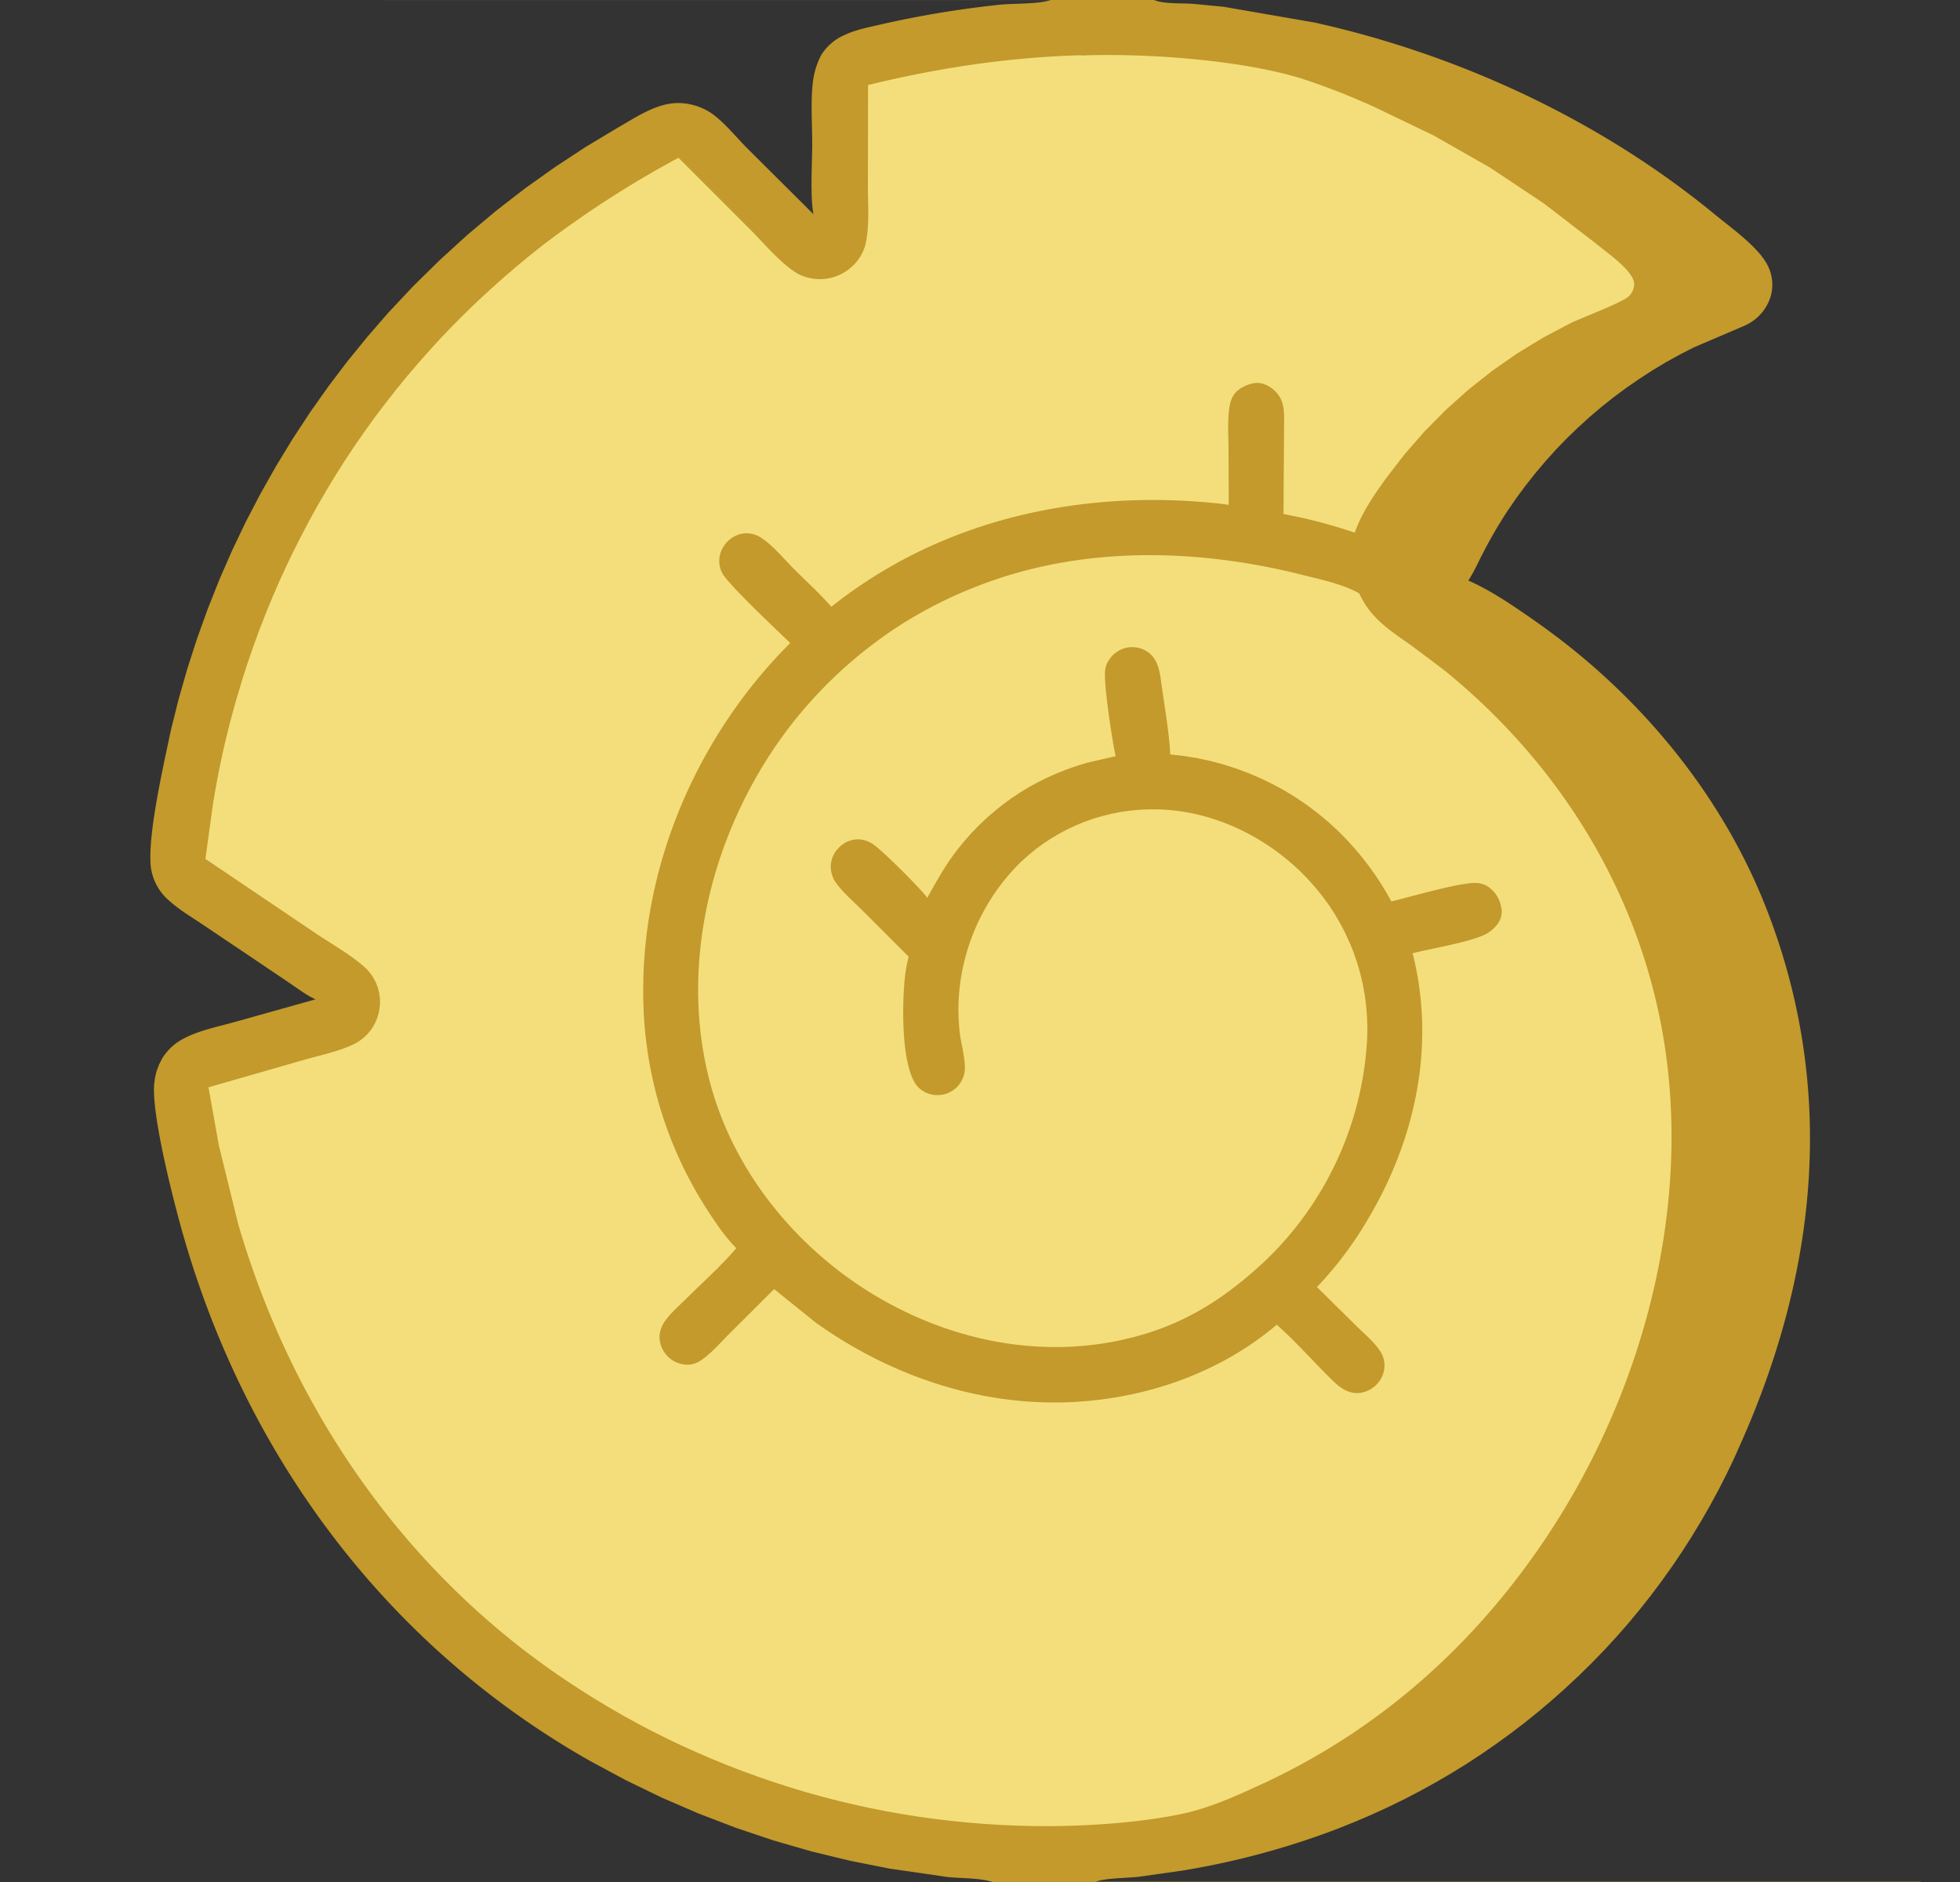 <svg xmlns="http://www.w3.org/2000/svg" width="25" height="24" fill="none"><rect width="100%" height="100%" fill="#333333" stroke="none"/><g clip-path="url(#a)"><path fill="#c39a2b" d="M.5 0h24v24H.5zm0 0v24h12.159c-.151-.052-.41-.046-.576-.064l-.737-.107-.499-.099-.495-.12-.489-.141-.482-.162-.475-.182-.467-.202-.458-.222-.448-.241c-2.621-1.482-4.431-3.933-5.228-6.824-.113-.411-.367-1.409-.339-1.807l.011-.087.021-.085.031-.082.04-.078a.7.7 0 0 1 .276-.254c.201-.106.444-.152.663-.214l1.016-.285c-.118-.054-.227-.138-.335-.211l-.488-.329-.634-.426c-.136-.091-.285-.179-.406-.29a.67.67 0 0 1-.242-.503c-.013-.352.105-.927.178-1.284l.084-.395.098-.392.111-.388.124-.384.137-.38.149-.375.162-.37.174-.364.187-.358.199-.352.21-.345.222-.338.233-.33.244-.322.255-.313.265-.305.323-.344.337-.331.349-.318.362-.304.373-.289.385-.274.395-.259.405-.243c.228-.13.483-.307.754-.314a.77.77 0 0 1 .412.112c.17.105.34.32.483.463l.847.843c-.044-.22-.016-.657-.016-.896 0-.259-.022-.538.009-.794a1 1 0 0 1 .105-.339.66.66 0 0 1 .304-.259c.141-.066.3-.096.451-.131a13 13 0 0 1 1.534-.254c.177-.017.479-.005.637-.058zm14.222 0 .021.008c.119.042.332.032.462.04l.4.038 1.161.201c1.844.409 3.649 1.247 5.111 2.451.203.167.543.407.664.636a.54.54 0 0 1 .039.422.6.6 0 0 1-.325.356l-.652.279-.178.091-.175.097-.172.103-.168.109-.165.114-.161.119-.157.125-.153.13-.148.135-.144.139-.139.144-.134.149-.129.153-.124.157-.119.161-.113.165a6 6 0 0 0-.314.542c-.059.112-.111.234-.182.339.298.131.588.332.854.518 1.308.913 2.382 2.199 2.959 3.692.877 2.268.645 4.577-.328 6.773l-.093.209-.099.206-.104.204-.109.201-.114.198-.119.196-.123.192-.128.189-.133.186-.137.183-.142.179-.146.176-.151.172-.155.168-.159.164-.163.16-.167.156-.171.152-.174.148-.178.143-.182.139-.185.134-.188.13-.191.125-.195.12-.197.115-.2.11-.203.106-.206.1-.208.095-.21.09-.212.085a10 10 0 0 1-.983.32q-.5.135-1.011.218l-.549.078c-.137.016-.441.017-.549.063H24.5V0z"/><path fill="#ffee8e" fill-opacity=".8" d="M13.785.708c.821-.032 2.063.053 2.849.304a9 9 0 0 1 .904.356l.747.359.72.41.69.459.657.506c.142.117.399.293.476.453q.031.068.003.137a.2.2 0 0 1-.07.098c-.105.082-.578.258-.74.337l-.342.181-.33.201-.317.221-.303.24-.288.258-.272.275-.254.291-.236.306c-.155.215-.311.441-.399.693a6.5 6.5 0 0 0-.909-.238l.008-1.233c-.002-.136-.019-.245-.124-.343-.063-.058-.153-.103-.24-.095s-.202.06-.26.128a.35.35 0 0 0-.071.17c-.031.181-.013.386-.014.57l.003.686-.095-.013c-1.769-.196-3.565.19-4.974 1.313l-.015-.017c-.144-.162-.308-.311-.461-.464-.128-.128-.254-.285-.404-.389a.35.35 0 0 0-.189-.067c-.093-.003-.183.035-.249.098s-.114.161-.112.258a.33.33 0 0 0 .047.166c.104.163.686.711.859.877-1.154 1.149-1.871 2.766-1.875 4.401a5.1 5.1 0 0 0 .789 2.785c.116.182.246.378.398.531-.198.232-.435.442-.652.657-.088.087-.189.174-.26.276a.37.37 0 0 0-.068.193.36.36 0 0 0 .349.36.3.3 0 0 0 .179-.055c.132-.088.246-.223.358-.335l.576-.574.532.428c.776.555 1.7.924 2.654 1.002 1.138.094 2.346-.229 3.225-.976.241.214.458.46.687.687.096.095.204.19.348.185a.36.36 0 0 0 .245-.116.35.35 0 0 0 .094-.254.33.33 0 0 0-.055-.165c-.083-.126-.213-.23-.319-.336l-.487-.481a4.7 4.7 0 0 0 .654-.872c.607-1.022.861-2.22.566-3.385.241-.061.699-.136.906-.231a.44.44 0 0 0 .186-.154.26.26 0 0 0 .036-.21.4.4 0 0 0-.167-.255.3.3 0 0 0-.174-.046c-.215.002-.814.177-1.058.236a3.7 3.7 0 0 0-.443-.647l-.114-.128-.12-.122-.126-.116-.132-.11-.137-.103-.142-.097-.146-.09-.151-.082-.154-.075-.158-.067-.161-.06-.163-.052-.166-.044-.168-.036-.169-.027-.17-.019c-.014-.281-.077-.636-.116-.922-.019-.141-.043-.293-.167-.382l-.03-.019-.032-.016-.033-.013q-.017-.006-.035-.009l-.035-.006-.036-.002-.036.002-.035.005-.034.009-.033.012-.032.016-.03.019-.028.021-.026.024-.023.027-.021.029a.3.3 0 0 0-.05.147c-.013.198.088.859.135 1.08l-.367.085-.128.039-.126.044-.124.049-.122.054-.12.059-.117.064-.114.069-.111.074-.108.079-.104.083-.101.087-.097.092-.093.095-.089.1-.085.103-.08.107c-.119.167-.217.346-.317.524l-.018-.025c-.101-.125-.548-.575-.675-.66a.36.36 0 0 0-.173-.061.34.34 0 0 0-.248.093.35.35 0 0 0-.117.261l.005.051a.4.4 0 0 0 .031.097q.01.023.026.044c.09.13.224.242.336.354l.596.596-.005.021a2 2 0 0 0-.035.18c-.045.328-.066 1.182.147 1.447a.34.34 0 0 0 .231.116l.036.001.036-.002.036-.006.035-.01q.017-.005.034-.014l.032-.017.03-.02.028-.023a.35.35 0 0 0 .109-.206c.018-.138-.045-.353-.063-.498a3 3 0 0 1-.016-.357 2.66 2.66 0 0 1 .795-1.819l.09-.081.093-.077.097-.072.101-.067.104-.062.107-.057.109-.051.112-.046.114-.04.116-.034.117-.029.119-.023.12-.017.12-.011.121-.005.121.001c.719.02 1.418.371 1.905.893l.092.103.087.107.082.112.076.116.07.119.064.123.058.126.052.128.045.131.038.133.032.135.025.136.018.137.011.138.005.138-.002.138a4.23 4.23 0 0 1-1.314 2.856c-.484.447-.965.767-1.608.945-1.109.307-2.274.101-3.266-.463-1.035-.589-1.869-1.579-2.186-2.736-.362-1.324-.087-2.763.588-3.94l.069-.118.072-.116.075-.114.078-.113.081-.111.083-.109.086-.106.089-.104.091-.102.094-.1.096-.098.098-.095.101-.093.103-.09.105-.088.107-.085.109-.082.111-.08.113-.077.115-.074.117-.071.119-.068.12-.065.122-.062.123-.059.125-.056.126-.053.127-.05.129-.047.13-.044.131-.041.132-.037c1.169-.317 2.42-.251 3.586.043.233.059.513.116.722.236.142.314.388.47.659.66l.419.314c1.404 1.138 2.401 2.683 2.759 4.462.454 2.256-.187 4.707-1.451 6.601-.911 1.365-2.117 2.444-3.608 3.137-.351.163-.705.324-1.086.399-.459.09-.939.129-1.406.143l-.212.004-.212-.001-.212-.005-.212-.009-.211-.013-.211-.017-.211-.021-.21-.025-.21-.029-.209-.033-.208-.037-.208-.041-.207-.045-.206-.049-.205-.053-.204-.057-.203-.061-.202-.065-.2-.069-.199-.072-.197-.076-.196-.08-.194-.084-.193-.087-.191-.091-.189-.095-.187-.098-.185-.102-.183-.106-.181-.109-.179-.113-.177-.116c-2.059-1.379-3.493-3.455-4.183-5.824l-.245-.996-.133-.743 1.228-.353c.208-.059.443-.106.637-.203a.4.4 0 0 0 .058-.034l.054-.04.049-.046.043-.052.034-.051.028-.054.023-.056.017-.058.011-.06a.6.6 0 0 0 .005-.121.6.6 0 0 0-.169-.379c-.16-.158-.447-.32-.637-.448l-1.42-.958.093-.676a11 11 0 0 1 .317-1.409l.063-.211.068-.21.072-.209.076-.207.08-.206.084-.204.088-.203.092-.201.096-.199.1-.197.103-.195.107-.193.111-.191.115-.189.118-.186.122-.184.126-.181.129-.179.133-.176.136-.174.14-.171.143-.168.146-.165.149-.162.153-.16.156-.156.159-.153.162-.15.165-.147.167-.144.17-.14.173-.137a13 13 0 0 1 1.722-1.108l.926.926c.18.18.373.417.591.55a.605.605 0 0 0 .718-.11.56.56 0 0 0 .152-.27c.052-.231.028-.505.029-.741l.002-1.283c.9-.219 1.789-.353 2.716-.38z"/></g><defs><clipPath id="a"><path fill="#fff" d="M.5 0h24v24H.5z"/></clipPath></defs></svg>